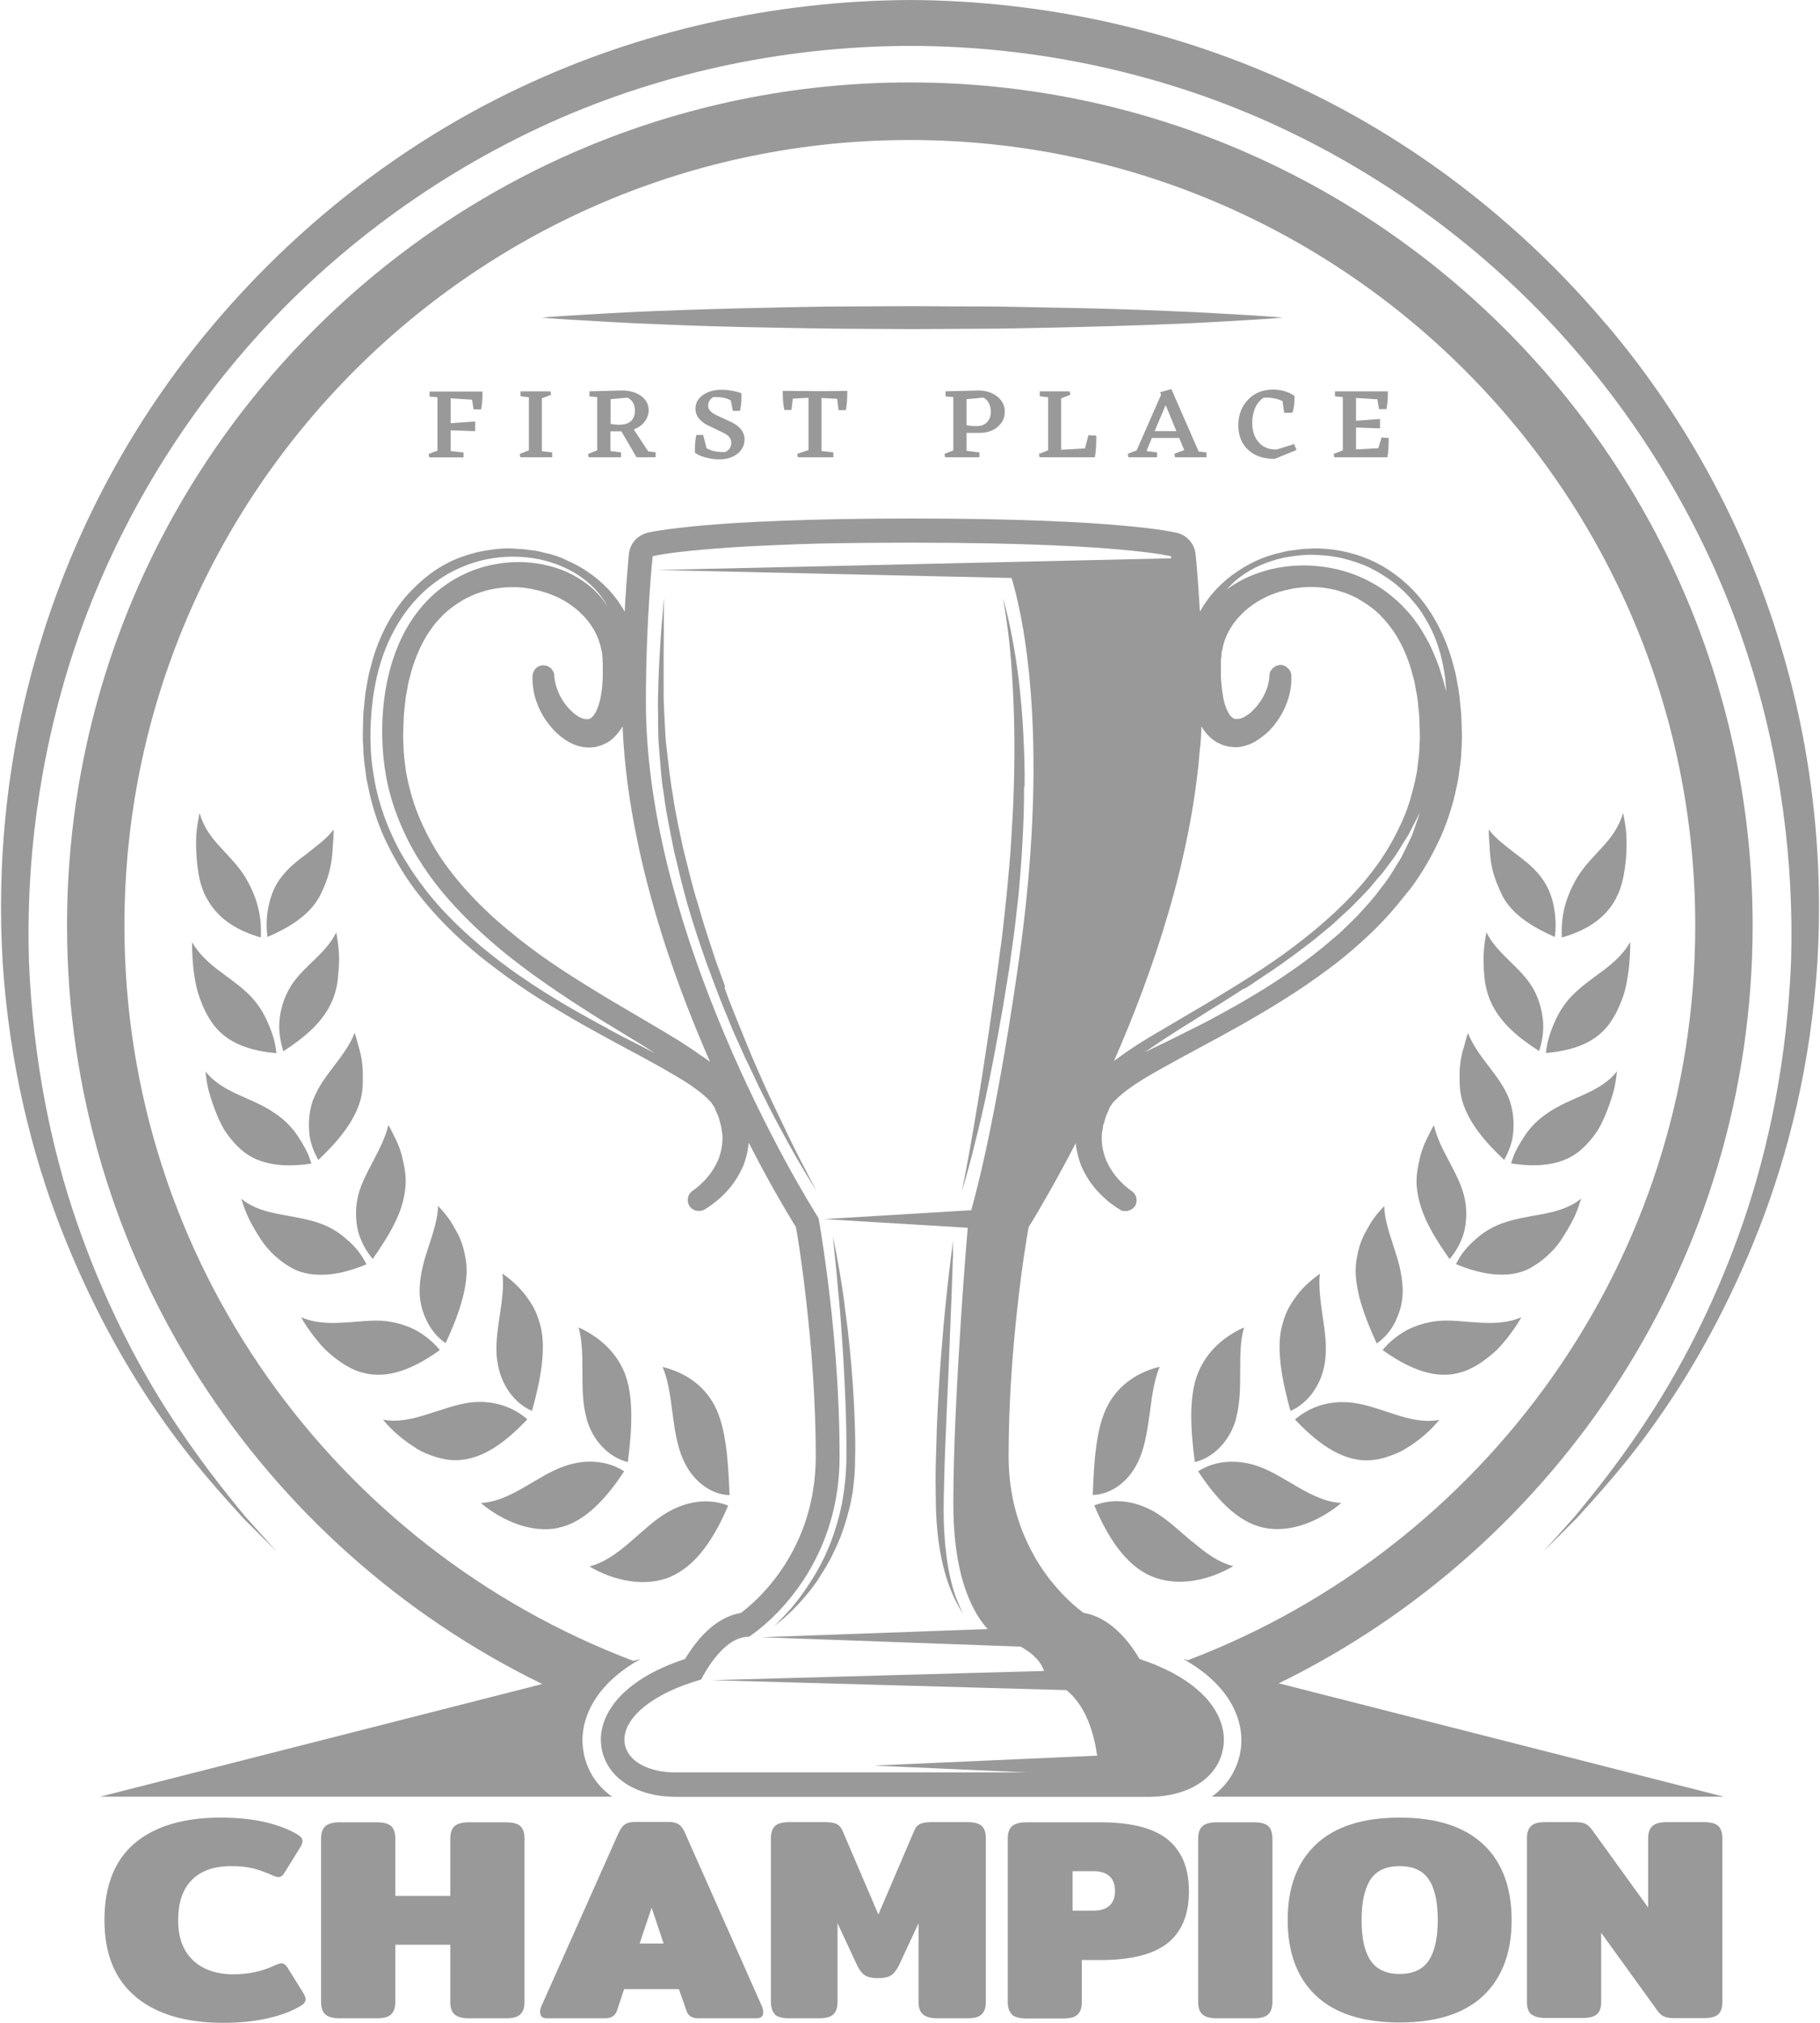 <svg width="72" height="80" viewBox="0 0 72 80" fill="none" xmlns="http://www.w3.org/2000/svg">
<path d="M17.828 15.759V16.736L18.798 16.667V17.052L17.828 17.018V17.836L18.337 17.898V18.091H16.982L16.954 17.96C17.057 17.912 17.174 17.864 17.305 17.823V15.711L16.995 15.683V15.484H19.087V15.594C19.087 15.787 19.073 15.986 19.032 16.192H18.736L18.674 15.807L17.828 15.752V15.759Z" fill="#999999"/>
<path d="M21.845 17.892V18.084H20.586L20.559 17.953L20.923 17.809V15.711L20.593 15.67V15.477H21.776L21.804 15.608C21.735 15.642 21.611 15.69 21.439 15.752V17.843L21.845 17.892Z" fill="#999999"/>
<path d="M25.938 17.892V18.084H25.181L24.582 17.059H24.149V17.837L24.569 17.892V18.084H23.289L23.262 17.954L23.626 17.809V15.704L23.317 15.677V15.477L24.596 15.443C24.913 15.443 25.167 15.518 25.367 15.663C25.566 15.814 25.662 16 25.662 16.227C25.662 16.385 25.607 16.537 25.504 16.674C25.401 16.812 25.257 16.915 25.071 16.984L25.642 17.85L25.924 17.885L25.938 17.892ZM24.156 16.764C24.287 16.784 24.39 16.798 24.479 16.798C24.713 16.798 24.878 16.743 24.974 16.64C25.071 16.537 25.119 16.406 25.119 16.248C25.119 16 25.023 15.828 24.823 15.725L24.156 15.787V16.77V16.764Z" fill="#999999"/>
<path d="M29.453 17.383C29.453 17.61 29.356 17.802 29.171 17.947C28.985 18.091 28.744 18.167 28.455 18.167C28.29 18.167 28.118 18.146 27.932 18.098C27.747 18.05 27.602 17.988 27.492 17.905V17.892V17.754C27.492 17.548 27.513 17.362 27.547 17.204H27.816L27.953 17.727C28.132 17.83 28.345 17.878 28.593 17.878H28.689C28.847 17.802 28.93 17.678 28.93 17.506C28.93 17.355 28.834 17.231 28.641 17.128L27.967 16.805C27.664 16.64 27.513 16.427 27.513 16.165C27.513 15.945 27.609 15.759 27.809 15.622C28.001 15.484 28.256 15.415 28.558 15.415C28.792 15.415 29.047 15.457 29.329 15.546C29.343 15.766 29.329 16.007 29.274 16.248H28.992L28.909 15.835C28.751 15.745 28.565 15.704 28.345 15.704H28.215C28.084 15.787 28.015 15.897 28.015 16.048C28.015 16.186 28.118 16.309 28.325 16.413L28.964 16.709C29.294 16.881 29.459 17.108 29.459 17.396L29.453 17.383Z" fill="#999999"/>
<path d="M33.518 15.463V15.567C33.518 15.773 33.504 15.993 33.463 16.22H33.174L33.119 15.773L32.5 15.739V17.837L32.968 17.892V18.084H31.564L31.537 17.953L31.846 17.843L31.984 17.802V15.732L31.365 15.766L31.31 16.213H31.028C30.986 15.993 30.966 15.787 30.966 15.587V15.457L32.259 15.47C32.713 15.47 33.133 15.47 33.532 15.457L33.518 15.463Z" fill="#999999"/>
<path d="M38.237 17.128V17.83L38.746 17.892V18.084H37.391L37.363 17.954C37.467 17.905 37.583 17.857 37.714 17.816V15.704L37.405 15.677V15.477L38.691 15.443C39 15.443 39.255 15.525 39.454 15.684C39.654 15.842 39.75 16.041 39.75 16.289C39.75 16.537 39.654 16.715 39.468 16.881C39.282 17.039 39.042 17.121 38.753 17.121H38.237V17.128ZM38.237 15.787V16.819C38.368 16.839 38.498 16.853 38.622 16.853C38.815 16.853 38.959 16.798 39.056 16.688C39.152 16.578 39.2 16.447 39.2 16.289C39.2 16.172 39.172 16.055 39.124 15.952C39.069 15.849 39 15.773 38.904 15.725L38.237 15.787Z" fill="#999999"/>
<path d="M43.369 17.231C43.369 17.582 43.355 17.864 43.314 18.084H41.126L41.099 17.953L41.463 17.809V15.711L41.133 15.67V15.477H42.316L42.344 15.608C42.275 15.642 42.151 15.69 41.979 15.752V17.788L42.922 17.733L43.059 17.21L43.369 17.231Z" fill="#999999"/>
<path d="M47.729 17.892V18.084H46.484L46.457 17.953C46.553 17.905 46.684 17.857 46.849 17.802L46.649 17.321H45.569L45.356 17.837L45.776 17.892V18.084H44.641L44.613 17.953C44.717 17.905 44.833 17.857 44.964 17.816L45.934 15.608L45.893 15.511L46.34 15.388L47.42 17.857L47.729 17.892ZM46.539 17.052L46.113 16.02L45.679 17.052H46.539Z" fill="#999999"/>
<path d="M51.293 17.795L50.433 18.146C49.993 18.153 49.642 18.036 49.38 17.795C49.119 17.555 48.988 17.224 48.988 16.819C48.988 16.413 49.119 16.069 49.373 15.807C49.628 15.539 49.958 15.408 50.364 15.408C50.687 15.408 50.969 15.491 51.21 15.656V15.67V15.78C51.21 15.979 51.183 16.158 51.128 16.323H50.804L50.736 15.862C50.543 15.773 50.33 15.725 50.103 15.725H49.999C49.841 15.821 49.724 15.966 49.649 16.145C49.573 16.323 49.539 16.523 49.539 16.722C49.539 17.046 49.628 17.307 49.807 17.506C49.986 17.699 50.22 17.788 50.515 17.775L51.196 17.561L51.293 17.802V17.795Z" fill="#999999"/>
<path d="M54.938 17.334C54.938 17.603 54.925 17.85 54.89 18.084H52.785L52.758 17.953L53.122 17.809V15.704L52.813 15.677V15.477H54.904V15.587C54.904 15.773 54.89 15.972 54.849 16.179H54.553L54.491 15.793L53.645 15.738V16.64L54.594 16.571V16.942L53.645 16.908V17.775L54.526 17.726L54.656 17.3L54.945 17.321L54.938 17.334Z" fill="#999999"/>
<path d="M5.37 78.968C4.545 78.287 4.132 77.276 4.132 75.935C4.132 74.593 4.531 73.575 5.322 72.901C6.12 72.227 7.255 71.883 8.727 71.883C9.394 71.883 9.993 71.945 10.515 72.069C11.038 72.193 11.472 72.365 11.822 72.585C11.919 72.653 11.967 72.729 11.967 72.812C11.967 72.88 11.932 72.977 11.857 73.094L11.245 74.077C11.183 74.187 11.1 74.236 11.011 74.236C10.956 74.236 10.859 74.208 10.729 74.146C10.502 74.043 10.261 73.954 10.013 73.892C9.766 73.83 9.47 73.802 9.14 73.802C8.465 73.802 7.943 73.988 7.585 74.353C7.227 74.717 7.048 75.247 7.048 75.942C7.048 76.636 7.241 77.152 7.633 77.524C8.025 77.895 8.562 78.081 9.236 78.081C9.821 78.081 10.364 77.964 10.852 77.737C10.983 77.675 11.079 77.647 11.134 77.647C11.224 77.647 11.3 77.703 11.368 77.806L11.98 78.789C12.056 78.913 12.091 79.003 12.091 79.071C12.091 79.154 12.042 79.23 11.946 79.298C11.595 79.519 11.155 79.691 10.625 79.814C10.096 79.938 9.497 80 8.83 80C7.344 80 6.195 79.656 5.37 78.975V78.968Z" fill="#999999"/>
<path d="M12.867 79.663C12.757 79.56 12.702 79.395 12.702 79.175V72.716C12.702 72.495 12.757 72.33 12.867 72.227C12.977 72.124 13.17 72.069 13.438 72.069H14.896C15.172 72.069 15.364 72.117 15.474 72.22C15.584 72.323 15.639 72.489 15.639 72.716V74.979H17.813V72.716C17.813 72.495 17.868 72.33 17.978 72.227C18.088 72.124 18.281 72.069 18.549 72.069H20.007C20.282 72.069 20.475 72.117 20.585 72.22C20.695 72.323 20.75 72.489 20.75 72.716V79.175C20.75 79.395 20.695 79.56 20.585 79.663C20.475 79.773 20.282 79.821 20.007 79.821H18.549C18.281 79.821 18.088 79.766 17.978 79.663C17.868 79.56 17.813 79.395 17.813 79.175V76.912H15.639V79.175C15.639 79.395 15.584 79.56 15.474 79.663C15.364 79.773 15.172 79.821 14.896 79.821H13.438C13.17 79.821 12.977 79.766 12.867 79.663Z" fill="#999999"/>
<path d="M21.362 79.581C21.362 79.512 21.383 79.429 21.424 79.326L24.471 72.489C24.547 72.33 24.63 72.213 24.719 72.151C24.815 72.09 24.946 72.055 25.118 72.055H26.453C26.625 72.055 26.755 72.09 26.852 72.151C26.948 72.213 27.03 72.33 27.099 72.489L30.133 79.326C30.174 79.422 30.195 79.512 30.195 79.581C30.195 79.739 30.105 79.821 29.926 79.821H27.629C27.374 79.821 27.216 79.718 27.154 79.512L26.858 78.666H24.692L24.41 79.512C24.341 79.718 24.183 79.821 23.935 79.821H21.637C21.459 79.821 21.369 79.739 21.369 79.581H21.362ZM26.253 76.863L25.779 75.446L25.304 76.863H26.26H26.253Z" fill="#999999"/>
<path d="M30.663 79.663C30.553 79.56 30.498 79.395 30.498 79.175V72.702C30.498 72.482 30.553 72.317 30.663 72.213C30.773 72.11 30.966 72.062 31.241 72.062H32.644C32.823 72.062 32.968 72.083 33.071 72.124C33.174 72.165 33.256 72.248 33.318 72.372L34.749 75.715L36.18 72.372C36.235 72.248 36.318 72.165 36.428 72.124C36.531 72.083 36.675 72.062 36.854 72.062H38.257C38.532 72.062 38.725 72.11 38.835 72.213C38.945 72.317 39 72.475 39 72.702V79.175C39 79.395 38.945 79.56 38.835 79.663C38.725 79.773 38.532 79.821 38.264 79.821H37.088C36.82 79.821 36.627 79.766 36.51 79.663C36.393 79.56 36.338 79.395 36.338 79.175V76.059L35.616 77.613C35.52 77.833 35.41 77.992 35.299 78.088C35.182 78.184 34.997 78.232 34.735 78.232C34.474 78.232 34.288 78.184 34.171 78.088C34.054 77.992 33.951 77.833 33.855 77.613L33.133 76.059V79.175C33.133 79.395 33.078 79.56 32.968 79.663C32.858 79.773 32.665 79.821 32.39 79.821H31.213C30.945 79.821 30.753 79.766 30.642 79.663H30.663Z" fill="#999999"/>
<path d="M40.032 79.663C39.922 79.56 39.867 79.395 39.867 79.175V72.716C39.867 72.495 39.922 72.33 40.032 72.227C40.142 72.124 40.335 72.069 40.603 72.069H43.527C44.751 72.069 45.639 72.296 46.196 72.75C46.753 73.204 47.035 73.885 47.035 74.8C47.035 75.715 46.753 76.396 46.196 76.843C45.639 77.29 44.751 77.517 43.534 77.517H42.797V79.181C42.797 79.402 42.742 79.567 42.633 79.67C42.522 79.78 42.33 79.828 42.055 79.828H40.596C40.328 79.828 40.136 79.773 40.025 79.67L40.032 79.663ZM43.265 75.563C43.527 75.563 43.733 75.501 43.884 75.371C44.036 75.24 44.111 75.047 44.111 74.786C44.111 74.525 44.036 74.325 43.884 74.194C43.733 74.064 43.527 74.002 43.265 74.002H42.433V75.563H43.265Z" fill="#999999"/>
<path d="M47.565 79.663C47.454 79.56 47.399 79.395 47.399 79.175V72.716C47.399 72.495 47.454 72.33 47.565 72.227C47.675 72.124 47.867 72.069 48.135 72.069H49.594C49.869 72.069 50.062 72.117 50.172 72.22C50.282 72.323 50.337 72.489 50.337 72.716V79.175C50.337 79.395 50.282 79.56 50.172 79.663C50.062 79.773 49.869 79.821 49.594 79.821H48.135C47.867 79.821 47.675 79.766 47.565 79.663Z" fill="#999999"/>
<path d="M52.069 78.934C51.32 78.232 50.941 77.228 50.941 75.935C50.941 74.641 51.313 73.644 52.069 72.936C52.819 72.234 53.92 71.883 55.371 71.883C56.823 71.883 57.923 72.234 58.673 72.936C59.423 73.637 59.801 74.641 59.801 75.935C59.801 77.228 59.423 78.225 58.673 78.934C57.923 79.635 56.823 79.986 55.371 79.986C53.92 79.986 52.819 79.635 52.069 78.934ZM56.52 77.537C56.754 77.187 56.878 76.65 56.878 75.935C56.878 75.219 56.761 74.676 56.52 74.325C56.286 73.974 55.901 73.802 55.371 73.802C54.842 73.802 54.456 73.974 54.223 74.325C53.989 74.676 53.865 75.212 53.865 75.935C53.865 76.657 53.982 77.187 54.223 77.537C54.456 77.888 54.842 78.067 55.371 78.067C55.901 78.067 56.286 77.888 56.52 77.537Z" fill="#999999"/>
<path d="M60.571 79.663C60.461 79.56 60.406 79.395 60.406 79.175V72.702C60.406 72.482 60.461 72.317 60.571 72.213C60.681 72.11 60.874 72.062 61.149 72.062H62.312C62.484 72.062 62.614 72.083 62.711 72.124C62.807 72.165 62.896 72.248 62.986 72.372L65.201 75.439V72.709C65.201 72.489 65.256 72.323 65.366 72.22C65.476 72.117 65.668 72.062 65.937 72.062H67.395C67.67 72.062 67.863 72.11 67.973 72.213C68.083 72.317 68.138 72.482 68.138 72.709V79.181C68.138 79.402 68.083 79.567 67.973 79.663C67.863 79.766 67.67 79.814 67.395 79.814H66.233C66.061 79.814 65.93 79.794 65.834 79.752C65.737 79.711 65.648 79.629 65.558 79.505L63.343 76.437V79.175C63.343 79.395 63.288 79.56 63.178 79.656C63.068 79.759 62.876 79.808 62.601 79.808H61.142C60.874 79.808 60.681 79.752 60.571 79.649V79.663Z" fill="#999999"/>
<path d="M69.335 36.602C69.335 18.215 54.381 3.26 35.994 3.26C17.607 3.26 2.652 18.215 2.652 36.602C2.652 49.775 10.336 61.187 21.452 66.6L3.952 71.058H24.217C23.584 70.611 23.179 69.964 23.069 69.187C22.91 68.072 23.474 66.648 25.345 65.61L25.056 65.685C13.307 61.248 4.922 49.892 4.922 36.609C4.922 19.474 18.859 5.537 35.994 5.537C53.129 5.537 67.065 19.474 67.065 36.609C67.065 49.871 58.714 61.207 46.993 65.658L46.807 65.61C48.678 66.648 49.242 68.065 49.084 69.187C48.974 69.964 48.561 70.611 47.935 71.058H68.2L50.59 66.573C61.679 61.152 69.335 49.754 69.335 36.602Z" fill="#999999"/>
<path d="M36.077 71.064H45.411C46.03 71.064 46.574 70.954 47.035 70.755C47.791 70.418 48.293 69.833 48.397 69.077C48.438 68.794 48.417 68.499 48.321 68.189C48.252 67.955 48.135 67.721 47.977 67.488C47.819 67.254 47.605 67.02 47.344 66.8C46.821 66.353 46.078 65.94 45.081 65.61C44.723 64.997 43.967 63.966 42.866 63.787C42.577 63.574 41.979 63.078 41.387 62.273C41.222 62.047 41.05 61.785 40.899 61.51C40.74 61.228 40.596 60.925 40.458 60.588C40.128 59.756 39.901 58.758 39.901 57.589C39.901 55.477 40.059 53.434 40.238 51.804C40.348 50.786 40.465 49.933 40.562 49.328C40.617 48.963 40.665 48.695 40.692 48.53C40.761 48.42 40.857 48.268 40.974 48.069C41.036 47.972 41.098 47.856 41.167 47.739C41.415 47.312 41.738 46.748 42.096 46.081C42.247 45.806 42.398 45.517 42.556 45.207C42.591 45.544 42.673 45.847 42.777 46.115C43.01 46.652 43.313 47.016 43.575 47.271C43.664 47.353 43.746 47.429 43.815 47.491C43.891 47.553 43.96 47.608 44.022 47.649C44.084 47.691 44.139 47.732 44.18 47.759C44.228 47.787 44.262 47.814 44.29 47.828C44.31 47.842 44.317 47.849 44.317 47.849C44.359 47.876 44.407 47.89 44.455 47.897C44.469 47.897 44.483 47.897 44.489 47.897C44.503 47.897 44.517 47.897 44.531 47.897C44.565 47.897 44.593 47.897 44.627 47.883C44.627 47.883 44.627 47.883 44.634 47.883C44.682 47.869 44.723 47.849 44.764 47.828C44.771 47.828 44.785 47.814 44.792 47.807C44.833 47.78 44.868 47.745 44.895 47.704C44.93 47.656 44.95 47.601 44.957 47.546C44.978 47.436 44.957 47.319 44.888 47.223C44.854 47.175 44.813 47.133 44.764 47.099H44.758C44.758 47.099 44.751 47.085 44.73 47.078C44.716 47.071 44.696 47.051 44.668 47.03C44.641 47.01 44.599 46.975 44.558 46.941C44.517 46.906 44.462 46.858 44.407 46.803C44.297 46.7 44.166 46.562 44.042 46.383C43.918 46.205 43.795 45.998 43.705 45.744C43.691 45.696 43.678 45.641 43.664 45.593C43.623 45.448 43.595 45.29 43.588 45.125C43.588 45.049 43.588 44.973 43.588 44.891C43.588 44.808 43.609 44.733 43.623 44.65L43.636 44.54V44.526L43.678 44.402C43.705 44.32 43.726 44.23 43.753 44.141C43.795 44.052 43.829 43.969 43.87 43.88L43.898 43.811V43.79H43.905L44.001 43.646C44.001 43.646 44.035 43.591 44.049 43.577L44.09 43.543C44.09 43.543 44.139 43.494 44.166 43.467C44.228 43.405 44.304 43.336 44.386 43.267C44.469 43.199 44.558 43.13 44.654 43.061C44.751 42.992 44.847 42.923 44.95 42.855C45.157 42.717 45.377 42.586 45.604 42.456C45.721 42.387 45.838 42.325 45.955 42.256C46.429 41.988 46.938 41.713 47.468 41.431C47.729 41.286 48.004 41.142 48.28 40.991C48.555 40.839 48.83 40.688 49.112 40.53C50.233 39.89 51.416 39.181 52.565 38.315C52.854 38.102 53.143 37.874 53.425 37.634C53.707 37.393 53.982 37.145 54.257 36.884C54.752 36.409 55.213 35.886 55.647 35.329C55.688 35.274 55.736 35.219 55.784 35.164C56.259 34.538 56.651 33.843 56.988 33.114C57.071 32.929 57.146 32.743 57.215 32.557C57.284 32.371 57.346 32.179 57.408 31.979C57.525 31.594 57.614 31.195 57.69 30.796C57.717 30.597 57.745 30.397 57.772 30.198C57.8 29.998 57.813 29.799 57.82 29.593L57.834 29.29V29.214V29.139V29.104V29.042V28.973L57.813 28.416C57.813 28.32 57.807 28.21 57.793 28.1C57.786 28.003 57.772 27.914 57.765 27.818C57.758 27.728 57.745 27.632 57.738 27.543C57.724 27.433 57.71 27.323 57.69 27.212C57.669 27.116 57.655 27.013 57.635 26.917C57.614 26.82 57.6 26.717 57.58 26.621L57.421 26.036C57.359 25.843 57.298 25.651 57.222 25.458C56.995 24.887 56.706 24.337 56.328 23.842C55.956 23.346 55.495 22.913 54.98 22.569C54.807 22.452 54.629 22.349 54.45 22.26C53.714 21.888 52.916 21.709 52.139 21.689C52.09 21.689 52.042 21.689 51.994 21.689C51.912 21.689 51.829 21.696 51.746 21.703C51.671 21.703 51.588 21.703 51.513 21.716C51.403 21.723 51.292 21.744 51.182 21.758C51.114 21.764 51.038 21.778 50.969 21.785C50.845 21.806 50.728 21.84 50.611 21.868C50.556 21.881 50.495 21.895 50.44 21.909C50.267 21.957 50.096 22.012 49.924 22.081C49.58 22.218 49.256 22.39 48.954 22.597C48.651 22.796 48.376 23.03 48.128 23.291C47.867 23.567 47.647 23.869 47.468 24.193C47.461 24.021 47.447 23.863 47.44 23.704C47.372 22.624 47.303 21.957 47.296 21.909C47.255 21.51 46.966 21.18 46.581 21.077C46.491 21.056 44.304 20.506 36.09 20.506C31.984 20.506 29.384 20.643 27.795 20.781C27.595 20.801 27.416 20.815 27.244 20.836C27.162 20.843 27.079 20.856 27.004 20.863C26.852 20.877 26.715 20.898 26.591 20.912C26.529 20.918 26.467 20.925 26.412 20.932C26.075 20.98 25.862 21.015 25.731 21.042C25.648 21.056 25.6 21.07 25.593 21.077C25.497 21.104 25.408 21.139 25.325 21.194C25.078 21.345 24.912 21.606 24.878 21.909C24.878 21.93 24.864 22.067 24.844 22.301C24.837 22.377 24.83 22.466 24.823 22.562C24.809 22.755 24.789 22.982 24.768 23.243C24.768 23.264 24.768 23.278 24.768 23.298C24.747 23.567 24.727 23.863 24.713 24.193C24.534 23.869 24.314 23.567 24.053 23.291C23.805 23.03 23.53 22.803 23.227 22.597C22.973 22.425 22.698 22.28 22.415 22.157C22.36 22.136 22.312 22.102 22.257 22.081C22.092 22.012 21.92 21.957 21.748 21.909C21.693 21.895 21.631 21.881 21.569 21.868C21.452 21.84 21.335 21.806 21.212 21.785C21.143 21.771 21.067 21.764 20.998 21.758C20.888 21.744 20.778 21.723 20.668 21.716C20.593 21.716 20.51 21.709 20.434 21.703C20.352 21.703 20.269 21.689 20.187 21.689C20.139 21.689 20.09 21.689 20.042 21.689C19.863 21.689 19.685 21.709 19.506 21.73C19.293 21.758 19.086 21.792 18.873 21.84C18.481 21.936 18.102 22.067 17.731 22.253C17.27 22.487 16.851 22.796 16.472 23.161C16.252 23.374 16.039 23.594 15.853 23.842C15.351 24.502 14.993 25.259 14.759 26.029L14.601 26.614C14.56 26.813 14.525 27.006 14.491 27.206C14.45 27.398 14.436 27.611 14.415 27.811C14.395 28.01 14.367 28.23 14.367 28.409L14.354 28.966V29.035V29.097V29.118V29.139V29.29L14.374 29.593C14.374 29.998 14.45 30.397 14.498 30.796C14.539 30.996 14.581 31.195 14.622 31.388C14.759 31.979 14.945 32.557 15.193 33.108C15.53 33.837 15.929 34.531 16.396 35.157C16.864 35.783 17.38 36.354 17.924 36.877C18.192 37.139 18.474 37.386 18.756 37.627C19.038 37.868 19.327 38.088 19.616 38.308C19.905 38.528 20.194 38.734 20.483 38.934C21.06 39.333 21.645 39.697 22.216 40.034C22.505 40.206 22.787 40.371 23.069 40.53C23.351 40.688 23.626 40.839 23.901 40.991C24.176 41.142 24.445 41.286 24.713 41.431C25.243 41.713 25.752 41.988 26.226 42.256C26.46 42.394 26.694 42.525 26.907 42.655C27.127 42.786 27.334 42.923 27.52 43.061C27.609 43.13 27.705 43.199 27.788 43.267C27.87 43.336 27.946 43.405 28.008 43.467C28.029 43.494 28.056 43.515 28.077 43.543L28.118 43.577C28.118 43.577 28.152 43.625 28.166 43.646L28.262 43.79L28.269 43.811L28.297 43.88C28.338 43.969 28.372 44.059 28.414 44.141C28.448 44.23 28.462 44.313 28.489 44.402L28.503 44.458L28.524 44.526L28.544 44.65C28.551 44.733 28.572 44.815 28.579 44.891C28.586 45.042 28.579 45.187 28.558 45.324C28.538 45.475 28.503 45.613 28.462 45.744C28.276 46.246 27.98 46.59 27.76 46.796C27.705 46.851 27.657 46.892 27.609 46.934C27.568 46.968 27.526 47.003 27.499 47.023C27.471 47.044 27.451 47.058 27.437 47.071C27.416 47.085 27.409 47.092 27.409 47.092H27.402C27.21 47.223 27.148 47.477 27.265 47.677C27.293 47.725 27.327 47.759 27.368 47.794C27.375 47.8 27.389 47.807 27.396 47.814C27.437 47.842 27.478 47.862 27.52 47.876C27.52 47.876 27.52 47.876 27.526 47.876C27.561 47.883 27.602 47.89 27.643 47.89C27.657 47.89 27.664 47.89 27.678 47.89C27.691 47.89 27.698 47.89 27.712 47.89C27.76 47.883 27.815 47.869 27.857 47.842C27.857 47.842 27.87 47.842 27.891 47.821C27.918 47.807 27.953 47.78 28.001 47.752C28.09 47.697 28.214 47.608 28.366 47.484C28.627 47.264 28.991 46.92 29.28 46.363C29.322 46.28 29.363 46.198 29.404 46.108C29.501 45.861 29.576 45.579 29.611 45.269C29.611 45.242 29.617 45.221 29.624 45.2C30.388 46.693 31.035 47.794 31.365 48.33C31.413 48.406 31.454 48.475 31.488 48.53C31.516 48.695 31.564 48.963 31.619 49.328C31.654 49.568 31.695 49.85 31.736 50.167C31.777 50.483 31.826 50.834 31.867 51.212C31.977 52.162 32.094 53.29 32.169 54.514C32.231 55.491 32.273 56.53 32.273 57.582C32.273 58.518 32.128 59.336 31.901 60.059C31.275 62.033 30.03 63.216 29.452 63.677C29.397 63.718 29.356 63.752 29.315 63.787C28.627 63.904 28.077 64.344 27.671 64.812C27.43 65.094 27.237 65.383 27.1 65.61C26.433 65.83 25.882 66.084 25.435 66.366C24.651 66.855 24.183 67.412 23.949 67.955C23.784 68.347 23.736 68.726 23.791 69.077C23.812 69.228 23.846 69.372 23.901 69.51C24.211 70.329 25.043 70.886 26.185 71.03C26.378 71.051 26.57 71.064 26.777 71.064H36.111H36.077ZM27.774 41.775C27.478 41.562 27.169 41.355 26.845 41.149C26.116 40.702 25.346 40.261 24.548 39.787C24.28 39.629 24.011 39.47 23.743 39.305C22.938 38.817 22.106 38.294 21.294 37.709C21.026 37.517 20.758 37.31 20.496 37.104C20.235 36.898 19.974 36.678 19.719 36.458C19.464 36.237 19.217 36.004 18.976 35.763C18.494 35.281 18.041 34.765 17.642 34.215C17.236 33.665 16.912 33.066 16.637 32.447C16.362 31.828 16.183 31.175 16.059 30.507C16.018 30.17 15.963 29.84 15.963 29.496L15.949 29.242V29.118V29.09V29.015L15.97 28.457C15.97 28.265 15.998 28.113 16.011 27.948C16.032 27.783 16.039 27.625 16.073 27.46L16.163 26.965L16.19 26.862L16.293 26.483C16.431 26.015 16.623 25.575 16.857 25.176C16.94 25.046 17.023 24.915 17.112 24.798C17.201 24.674 17.298 24.564 17.401 24.454C17.642 24.193 17.91 23.979 18.206 23.8C18.281 23.752 18.357 23.704 18.439 23.663C18.577 23.594 18.715 23.532 18.852 23.477C18.9 23.457 18.948 23.45 18.997 23.429C19.093 23.395 19.189 23.367 19.286 23.34C19.341 23.326 19.402 23.312 19.458 23.305C19.547 23.285 19.636 23.271 19.733 23.257C19.795 23.25 19.857 23.243 19.918 23.236C20.008 23.23 20.097 23.223 20.187 23.223C20.256 23.223 20.331 23.223 20.4 23.223C20.455 23.223 20.503 23.223 20.558 23.23C20.641 23.23 20.723 23.243 20.799 23.257C20.847 23.257 20.902 23.271 20.95 23.278C21.04 23.291 21.122 23.312 21.205 23.333C21.246 23.34 21.287 23.346 21.329 23.36C21.452 23.395 21.576 23.429 21.693 23.47C21.817 23.518 21.941 23.567 22.065 23.622C22.897 24.021 23.502 24.695 23.722 25.431C23.75 25.506 23.764 25.589 23.784 25.672C23.784 25.699 23.798 25.727 23.805 25.754C23.832 25.857 23.826 25.967 23.839 26.077V26.16L23.846 26.242V26.442C23.846 26.545 23.846 26.628 23.846 26.71C23.846 26.738 23.846 26.765 23.846 26.8C23.826 27.254 23.764 27.694 23.64 28.003C23.585 28.148 23.516 28.265 23.454 28.327C23.454 28.327 23.447 28.34 23.44 28.347C23.406 28.382 23.378 28.402 23.351 28.416C23.323 28.43 23.296 28.437 23.262 28.444C23.234 28.444 23.2 28.444 23.165 28.437C23.151 28.437 23.138 28.437 23.124 28.437C23.076 28.423 23.028 28.409 22.98 28.389C22.869 28.34 22.766 28.265 22.67 28.182C22.381 27.928 22.202 27.632 22.092 27.384C22.058 27.302 22.03 27.226 22.01 27.164C22.01 27.144 22.003 27.137 21.996 27.116C21.968 27.006 21.948 26.917 21.941 26.855C21.934 26.786 21.927 26.752 21.927 26.752V26.724V26.697C21.927 26.642 21.906 26.593 21.879 26.545C21.872 26.531 21.858 26.518 21.851 26.504C21.831 26.476 21.81 26.442 21.79 26.421C21.776 26.408 21.755 26.401 21.734 26.387C21.707 26.373 21.686 26.353 21.659 26.339C21.638 26.332 21.617 26.332 21.59 26.325C21.562 26.325 21.528 26.311 21.5 26.311C21.439 26.311 21.384 26.325 21.329 26.346C21.225 26.387 21.143 26.476 21.102 26.58C21.081 26.635 21.067 26.69 21.067 26.752C21.067 26.752 21.067 26.807 21.067 26.917C21.067 26.965 21.067 27.034 21.081 27.102C21.088 27.185 21.102 27.281 21.122 27.391C21.143 27.494 21.17 27.605 21.212 27.721C21.239 27.797 21.274 27.88 21.308 27.969C21.356 28.079 21.411 28.189 21.48 28.306C21.604 28.512 21.762 28.726 21.968 28.939C22.113 29.077 22.278 29.214 22.491 29.338C22.704 29.455 22.966 29.558 23.289 29.565C23.303 29.565 23.317 29.565 23.33 29.565C23.372 29.565 23.406 29.558 23.447 29.551C23.482 29.551 23.516 29.551 23.55 29.544C23.599 29.537 23.647 29.517 23.695 29.503C23.729 29.496 23.757 29.489 23.791 29.476C23.846 29.455 23.894 29.427 23.942 29.407C23.97 29.393 23.997 29.386 24.018 29.372C24.094 29.331 24.156 29.283 24.218 29.228C24.335 29.132 24.424 29.021 24.507 28.912C24.548 28.85 24.596 28.794 24.63 28.733C24.692 30.212 24.892 31.697 25.195 33.156C25.311 33.74 25.449 34.318 25.593 34.889C25.814 35.749 26.061 36.588 26.329 37.414C26.866 39.051 27.478 40.599 28.09 41.995C27.994 41.919 27.891 41.85 27.795 41.782L27.774 41.775ZM47.482 29.558C47.502 29.283 47.523 29.001 47.53 28.726C47.633 28.905 47.764 29.077 47.943 29.221C48.004 29.276 48.073 29.317 48.142 29.359C48.163 29.372 48.19 29.379 48.218 29.393C48.266 29.421 48.321 29.441 48.369 29.462C48.403 29.476 48.431 29.482 48.465 29.489C48.513 29.503 48.562 29.517 48.61 29.531C48.644 29.531 48.678 29.531 48.713 29.537C48.754 29.537 48.795 29.551 48.83 29.551C48.844 29.551 48.857 29.551 48.871 29.551C48.954 29.551 49.029 29.544 49.098 29.531C49.243 29.503 49.38 29.462 49.497 29.407C49.559 29.379 49.614 29.352 49.662 29.324C49.703 29.297 49.738 29.269 49.779 29.248C49.931 29.145 50.068 29.035 50.185 28.925C50.254 28.856 50.316 28.781 50.378 28.712C50.495 28.567 50.591 28.43 50.673 28.292C50.742 28.175 50.797 28.065 50.845 27.955C50.935 27.742 50.997 27.543 51.031 27.378C51.072 27.171 51.086 27.013 51.086 26.903C51.086 26.848 51.086 26.807 51.086 26.779C51.086 26.752 51.086 26.738 51.086 26.738C51.086 26.683 51.079 26.628 51.059 26.58C51.031 26.511 50.983 26.449 50.921 26.401C50.859 26.346 50.783 26.311 50.701 26.297C50.687 26.297 50.666 26.297 50.653 26.297C50.625 26.297 50.605 26.304 50.584 26.311C50.563 26.311 50.536 26.311 50.515 26.325C50.481 26.339 50.453 26.353 50.426 26.373C50.405 26.387 50.391 26.394 50.371 26.408C50.343 26.428 50.323 26.463 50.302 26.49C50.288 26.504 50.274 26.518 50.267 26.531C50.24 26.58 50.226 26.635 50.219 26.69V26.738C50.219 26.738 50.219 26.745 50.212 26.765C50.212 26.786 50.212 26.807 50.206 26.848C50.206 26.862 50.206 26.889 50.199 26.91C50.185 26.979 50.171 27.054 50.144 27.157C50.102 27.288 50.034 27.46 49.924 27.639C49.869 27.728 49.807 27.818 49.731 27.914C49.655 28.003 49.573 28.093 49.477 28.182C49.456 28.203 49.428 28.217 49.401 28.237C49.325 28.292 49.249 28.347 49.167 28.382C49.119 28.402 49.071 28.423 49.023 28.43C49.009 28.43 48.995 28.43 48.981 28.43C48.947 28.43 48.912 28.437 48.885 28.437C48.85 28.437 48.823 28.423 48.795 28.409C48.768 28.396 48.74 28.375 48.706 28.34C48.637 28.279 48.569 28.155 48.507 27.997C48.445 27.845 48.397 27.653 48.369 27.446C48.335 27.24 48.314 27.02 48.3 26.793C48.3 26.738 48.3 26.683 48.3 26.621C48.3 26.566 48.3 26.504 48.3 26.435V26.236V26.153V26.07C48.314 26.015 48.321 25.96 48.321 25.905C48.321 25.85 48.328 25.795 48.342 25.747C48.355 25.692 48.369 25.644 48.376 25.589C48.39 25.534 48.397 25.479 48.417 25.431C48.665 24.585 49.421 23.828 50.44 23.463C50.556 23.422 50.68 23.381 50.804 23.353C50.845 23.34 50.887 23.333 50.928 23.326C51.01 23.305 51.1 23.285 51.182 23.271C51.231 23.264 51.286 23.257 51.334 23.25C51.416 23.243 51.492 23.23 51.575 23.223C51.63 23.223 51.678 23.223 51.733 23.216C51.801 23.216 51.877 23.216 51.946 23.216C52.035 23.216 52.125 23.223 52.214 23.23C52.276 23.23 52.338 23.243 52.4 23.25C52.489 23.264 52.579 23.278 52.668 23.298C52.723 23.312 52.785 23.319 52.84 23.333C52.937 23.36 53.033 23.388 53.129 23.422C53.177 23.436 53.225 23.45 53.274 23.47C53.418 23.525 53.556 23.587 53.686 23.656C53.734 23.684 53.783 23.718 53.831 23.745C54.03 23.863 54.223 23.993 54.402 24.145C54.512 24.241 54.622 24.344 54.718 24.454C54.821 24.564 54.918 24.681 55.007 24.798C55.096 24.922 55.186 25.046 55.261 25.176C55.502 25.575 55.688 26.015 55.826 26.483L55.956 26.958L56.046 27.453C56.08 27.618 56.094 27.783 56.108 27.942C56.114 28.024 56.128 28.107 56.135 28.182C56.142 28.265 56.149 28.347 56.149 28.444L56.169 29.001V29.07V29.077V29.104V29.228L56.156 29.482C56.156 29.826 56.094 30.157 56.059 30.494C55.963 30.989 55.846 31.484 55.674 31.966C55.619 32.124 55.557 32.282 55.489 32.433C55.213 33.053 54.883 33.651 54.484 34.201C53.686 35.309 52.682 36.258 51.63 37.09C51.368 37.297 51.1 37.503 50.832 37.696C50.295 38.088 49.745 38.445 49.201 38.789C48.926 38.961 48.658 39.126 48.39 39.291C48.121 39.457 47.853 39.615 47.585 39.773C46.89 40.186 46.216 40.578 45.569 40.963C45.48 41.018 45.384 41.073 45.294 41.128C45.081 41.259 44.868 41.396 44.668 41.534C44.462 41.672 44.262 41.816 44.07 41.961C45.604 38.459 47.138 33.988 47.475 29.531L47.482 29.558ZM24.706 68.698C24.713 68.602 24.741 68.506 24.775 68.402C24.809 68.299 24.864 68.203 24.926 68.1C24.961 68.052 24.995 67.997 25.036 67.948C25.153 67.797 25.305 67.639 25.49 67.494C25.738 67.295 26.047 67.102 26.419 66.917C26.605 66.827 26.811 66.738 27.031 66.655C27.251 66.573 27.485 66.497 27.74 66.421C27.74 66.421 28.194 65.472 28.875 64.991C29.102 64.832 29.356 64.729 29.631 64.729C29.631 64.729 33.215 62.494 33.215 57.589C33.215 54.831 32.954 52.196 32.72 50.421C32.541 49.039 32.383 48.179 32.383 48.179C32.383 48.179 32.218 47.917 31.936 47.443C31.826 47.25 31.695 47.023 31.544 46.769C31.399 46.514 31.234 46.218 31.062 45.902C30.374 44.629 29.494 42.889 28.648 40.874C28.544 40.619 28.434 40.365 28.331 40.103C26.859 36.458 25.552 32.014 25.552 27.77C25.552 24.482 25.82 21.998 25.82 21.998C25.82 21.998 26.336 21.861 27.877 21.73C28.166 21.703 28.489 21.682 28.854 21.654C29.342 21.62 29.893 21.593 30.526 21.565C30.842 21.551 31.179 21.537 31.537 21.524C32.073 21.503 32.651 21.489 33.284 21.482C34.123 21.469 35.052 21.462 36.077 21.462C38.381 21.462 40.197 21.503 41.621 21.565C42.254 21.593 42.811 21.62 43.292 21.654C43.657 21.682 43.98 21.703 44.269 21.73C45.81 21.868 46.326 21.998 46.326 21.998C46.326 21.998 46.326 22.026 46.333 22.081L26.013 22.542L40.018 22.858C40.376 24.027 41.463 28.451 40.493 36.554C40.431 37.097 40.355 37.648 40.273 38.225C40.011 40.048 39.757 41.582 39.523 42.855C39.014 45.661 38.601 47.223 38.422 47.862L32.596 48.213L38.285 48.557C38.23 49.19 38.113 50.635 38.003 52.375C37.858 54.611 37.714 57.341 37.714 59.46C37.714 61.579 38.113 62.851 38.532 63.642C38.642 63.856 38.759 64.034 38.869 64.179C38.938 64.275 39.007 64.358 39.076 64.427L30.12 64.75L40.376 65.121C40.472 65.176 40.569 65.231 40.665 65.3C40.947 65.5 41.194 65.761 41.304 66.084L28.166 66.449L42.185 66.841C42.247 66.889 42.302 66.944 42.364 66.999C42.79 67.419 43.224 68.155 43.403 69.434L34.577 69.826L40.61 70.095H26.742C26.66 70.095 26.577 70.095 26.494 70.088C26.336 70.081 26.185 70.06 26.047 70.033C25.979 70.019 25.91 70.005 25.848 69.984C25.071 69.771 24.651 69.276 24.706 68.698ZM49.243 39.099C49.428 38.982 49.607 38.865 49.786 38.741C49.972 38.617 50.151 38.494 50.343 38.37C50.529 38.246 50.715 38.108 50.9 37.978C51.086 37.847 51.272 37.709 51.451 37.572C51.63 37.434 51.815 37.297 51.994 37.159C52.166 37.015 52.345 36.87 52.517 36.726C52.696 36.588 52.854 36.43 53.012 36.285C53.17 36.134 53.342 35.997 53.487 35.845C53.783 35.536 54.085 35.254 54.326 34.951C54.45 34.8 54.574 34.655 54.697 34.518C54.807 34.373 54.911 34.229 55.014 34.091C55.124 33.954 55.213 33.823 55.296 33.692C55.379 33.562 55.454 33.438 55.53 33.314C55.605 33.197 55.674 33.087 55.736 32.984C55.791 32.874 55.839 32.777 55.888 32.688C56.073 32.33 56.176 32.124 56.176 32.124C56.176 32.124 56.135 32.248 56.059 32.468C56.032 32.543 56.004 32.626 55.97 32.722C55.936 32.819 55.901 32.922 55.86 33.039C55.805 33.149 55.75 33.266 55.688 33.396C55.626 33.527 55.557 33.658 55.489 33.802C55.427 33.947 55.323 34.084 55.234 34.236C55.145 34.387 55.048 34.538 54.945 34.703C54.835 34.862 54.718 35.013 54.594 35.171C54.36 35.501 54.072 35.811 53.776 36.134C53.631 36.299 53.466 36.444 53.301 36.609C53.136 36.767 52.978 36.932 52.799 37.07C52.627 37.221 52.448 37.365 52.269 37.517C52.09 37.661 51.905 37.806 51.719 37.943C51.533 38.088 51.347 38.218 51.155 38.349C50.962 38.48 50.777 38.617 50.584 38.741C50.199 38.989 49.82 39.23 49.442 39.45C49.071 39.677 48.699 39.876 48.355 40.069C48.183 40.165 48.011 40.255 47.846 40.344C47.681 40.433 47.523 40.516 47.365 40.592C46.594 40.984 45.975 41.286 45.624 41.451C45.411 41.555 45.294 41.61 45.294 41.61C45.294 41.61 45.487 41.479 45.817 41.252C45.982 41.142 46.188 41.004 46.429 40.853C46.663 40.702 46.931 40.53 47.227 40.351C47.372 40.261 47.523 40.165 47.681 40.062C48.156 39.766 48.678 39.443 49.215 39.092L49.243 39.099ZM48.623 23.209C48.685 23.147 48.775 23.051 48.899 22.948C49.023 22.844 49.181 22.721 49.38 22.604C49.573 22.48 49.813 22.37 50.075 22.267C50.343 22.17 50.639 22.074 50.962 22.026C51.286 21.971 51.63 21.93 51.987 21.943C52.345 21.957 52.716 21.985 53.088 22.074C53.452 22.163 53.824 22.28 54.175 22.445C54.519 22.617 54.849 22.817 55.151 23.051C55.447 23.285 55.715 23.546 55.943 23.828C56.004 23.897 56.053 23.966 56.108 24.034C56.163 24.103 56.211 24.179 56.259 24.248C56.3 24.323 56.348 24.392 56.39 24.468C56.431 24.537 56.472 24.612 56.514 24.681C56.672 24.97 56.789 25.252 56.878 25.52C56.899 25.589 56.919 25.651 56.94 25.72C56.961 25.782 56.981 25.843 56.995 25.905C57.023 26.029 57.05 26.146 57.078 26.256C57.098 26.366 57.119 26.476 57.133 26.573C57.146 26.669 57.16 26.758 57.174 26.841C57.201 27.164 57.215 27.35 57.215 27.35C57.215 27.35 57.167 27.171 57.084 26.862C57.057 26.786 57.029 26.703 57.002 26.607C56.974 26.511 56.94 26.415 56.906 26.311C56.83 26.105 56.734 25.871 56.623 25.623C56.569 25.5 56.5 25.376 56.431 25.252C56.362 25.128 56.286 24.997 56.204 24.867C56.163 24.798 56.121 24.736 56.073 24.674C56.025 24.612 55.977 24.55 55.936 24.482C55.832 24.358 55.736 24.227 55.619 24.11C55.509 23.986 55.392 23.869 55.261 23.752C55.138 23.642 55 23.532 54.862 23.422C54.587 23.216 54.278 23.037 53.961 22.886C53.803 22.81 53.638 22.741 53.473 22.686C52.978 22.507 52.462 22.411 51.967 22.377C51.636 22.349 51.313 22.363 51.01 22.39C50.859 22.404 50.708 22.425 50.57 22.452C50.426 22.48 50.295 22.507 50.157 22.542C49.903 22.617 49.662 22.693 49.463 22.782C49.263 22.865 49.091 22.954 48.954 23.037C48.885 23.078 48.823 23.113 48.768 23.147C48.72 23.181 48.672 23.216 48.637 23.236C48.569 23.285 48.527 23.312 48.527 23.312C48.527 23.312 48.562 23.278 48.617 23.216L48.623 23.209ZM24.039 40.674C23.805 40.55 23.557 40.42 23.289 40.268C22.759 39.972 22.161 39.636 21.528 39.23C20.262 38.432 18.825 37.393 17.525 36.004C16.878 35.309 16.293 34.511 15.805 33.637C15.33 32.757 14.973 31.787 14.801 30.776C14.759 30.521 14.718 30.273 14.697 30.019C14.67 29.764 14.663 29.51 14.656 29.255C14.649 28.753 14.677 28.244 14.739 27.749C14.766 27.501 14.807 27.254 14.856 27.013C15 26.284 15.241 25.575 15.585 24.942C15.922 24.31 16.369 23.745 16.878 23.298C17.05 23.147 17.229 23.016 17.408 22.892C17.772 22.645 18.157 22.459 18.55 22.315C18.942 22.177 19.334 22.088 19.712 22.047C20.476 21.964 21.177 22.047 21.769 22.232C22.36 22.411 22.828 22.686 23.172 22.961C23.433 23.168 23.619 23.374 23.75 23.546C23.791 23.601 23.832 23.656 23.867 23.704C23.901 23.752 23.929 23.794 23.949 23.835C23.97 23.869 23.991 23.904 24.004 23.931C24.018 23.959 24.032 23.979 24.039 23.993C24.046 24.007 24.053 24.014 24.053 24.014C24.053 24.014 24.039 23.986 24.004 23.938C23.97 23.89 23.922 23.814 23.853 23.718C23.743 23.58 23.592 23.402 23.372 23.216C23.296 23.154 23.22 23.092 23.131 23.03C22.78 22.776 22.312 22.528 21.734 22.384C21.157 22.232 20.476 22.177 19.753 22.287C19.575 22.315 19.389 22.349 19.21 22.397C18.66 22.542 18.109 22.789 17.6 23.154C17.091 23.512 16.637 23.986 16.273 24.543C16.149 24.729 16.039 24.922 15.936 25.128C15.832 25.328 15.743 25.541 15.661 25.754C15.413 26.401 15.261 27.096 15.179 27.811C15.076 28.76 15.103 29.751 15.275 30.707C15.316 30.948 15.372 31.181 15.434 31.415C15.626 32.117 15.908 32.791 16.238 33.424C16.355 33.637 16.472 33.843 16.603 34.043C16.981 34.648 17.415 35.206 17.875 35.715C18.494 36.396 19.148 37.008 19.795 37.544C19.96 37.682 20.118 37.813 20.283 37.936C20.771 38.322 21.253 38.666 21.707 38.982C21.858 39.085 22.01 39.188 22.161 39.291C22.305 39.388 22.457 39.484 22.594 39.58C23.021 39.862 23.42 40.11 23.777 40.337C23.894 40.413 24.011 40.481 24.128 40.55C24.348 40.688 24.555 40.812 24.747 40.929C24.933 41.039 25.098 41.142 25.243 41.231C25.387 41.321 25.511 41.396 25.607 41.458C25.807 41.582 25.91 41.651 25.91 41.651C25.91 41.651 25.882 41.637 25.827 41.61C25.772 41.582 25.697 41.541 25.587 41.486C25.38 41.383 25.071 41.224 24.685 41.025C24.493 40.922 24.28 40.812 24.046 40.688L24.039 40.674Z" fill="#999999"/>
<path d="M28.695 39.037C28.565 38.686 28.441 38.336 28.31 37.978C28.193 37.62 28.07 37.255 27.953 36.891C27.836 36.526 27.726 36.162 27.622 35.79C27.389 35.061 27.217 34.311 27.031 33.575C26.873 32.839 26.708 32.11 26.611 31.395C26.577 31.216 26.549 31.044 26.529 30.865C26.501 30.693 26.481 30.514 26.46 30.349C26.419 30.005 26.384 29.668 26.343 29.345C26.316 29.015 26.309 28.691 26.288 28.382C26.274 28.066 26.254 27.777 26.254 27.488C26.254 27.199 26.254 26.924 26.254 26.662C26.254 26.002 26.254 25.431 26.261 24.963C26.261 24.867 26.261 24.784 26.261 24.695C26.261 24.612 26.261 24.53 26.261 24.454C26.261 24.378 26.261 24.31 26.261 24.241C26.267 23.849 26.274 23.629 26.274 23.629C26.274 23.629 26.233 24.014 26.178 24.688C26.178 24.77 26.164 24.86 26.157 24.956C26.143 25.142 26.13 25.348 26.116 25.569C26.082 26.119 26.047 26.765 26.034 27.488C26.02 27.777 26.034 28.086 26.034 28.396C26.034 28.554 26.034 28.712 26.04 28.87C26.04 29.029 26.04 29.194 26.054 29.359C26.068 29.524 26.082 29.696 26.095 29.868C26.109 30.04 26.123 30.212 26.137 30.384C26.164 30.734 26.205 31.092 26.267 31.45C26.357 32.172 26.515 32.908 26.666 33.658C26.756 34.029 26.845 34.401 26.935 34.779C27.031 35.151 27.127 35.529 27.237 35.9C27.451 36.643 27.705 37.379 27.953 38.095C28.221 38.81 28.475 39.512 28.758 40.179C28.895 40.516 29.026 40.846 29.177 41.163C29.322 41.479 29.452 41.795 29.604 42.091C29.748 42.394 29.886 42.683 30.016 42.965C30.154 43.247 30.291 43.515 30.422 43.777C30.553 44.038 30.683 44.279 30.807 44.513C30.931 44.746 31.055 44.967 31.165 45.173C31.392 45.586 31.598 45.943 31.77 46.232C31.812 46.308 31.853 46.377 31.894 46.439C32.011 46.631 32.107 46.789 32.176 46.906C32.273 47.058 32.321 47.14 32.321 47.14C32.321 47.14 32.293 47.092 32.245 47.003C32.211 46.941 32.169 46.858 32.121 46.762C32.073 46.666 32.011 46.549 31.942 46.411C31.908 46.342 31.873 46.273 31.832 46.198C31.791 46.122 31.75 46.047 31.708 45.964C31.626 45.799 31.53 45.613 31.433 45.421C31.385 45.324 31.337 45.221 31.282 45.118C31.082 44.691 30.849 44.217 30.601 43.694C30.477 43.433 30.353 43.157 30.223 42.875C30.099 42.593 29.968 42.298 29.837 41.995C29.7 41.692 29.583 41.376 29.445 41.053C29.315 40.729 29.177 40.406 29.046 40.069C28.909 39.732 28.778 39.395 28.654 39.044L28.695 39.037Z" fill="#999999"/>
<path d="M30.587 64.337C30.587 64.337 30.635 64.296 30.731 64.227C30.779 64.193 30.834 64.145 30.903 64.09C30.972 64.035 31.048 63.966 31.13 63.89C31.295 63.739 31.495 63.546 31.701 63.312C31.915 63.078 32.135 62.803 32.355 62.48C32.458 62.315 32.568 62.143 32.678 61.964C32.781 61.785 32.891 61.593 32.981 61.386C33.036 61.29 33.077 61.187 33.125 61.077C33.166 60.974 33.215 60.864 33.263 60.753C33.345 60.533 33.421 60.306 33.49 60.072C33.517 59.956 33.552 59.832 33.586 59.715C33.62 59.591 33.648 59.474 33.669 59.35C33.689 59.226 33.717 59.102 33.737 58.979C33.758 58.855 33.765 58.724 33.779 58.593C33.799 58.463 33.806 58.332 33.813 58.208C33.82 58.078 33.827 57.954 33.827 57.823V57.63C33.834 57.555 33.834 57.5 33.834 57.431V57.046C33.82 56.014 33.765 54.989 33.682 54.026C33.641 53.544 33.593 53.084 33.545 52.643C33.517 52.423 33.49 52.21 33.462 52.004C33.435 51.797 33.407 51.598 33.387 51.405C33.338 51.02 33.276 50.676 33.228 50.367C33.173 50.057 33.125 49.789 33.084 49.569C33.022 49.238 32.974 49.011 32.953 48.922C32.953 48.894 32.946 48.874 32.946 48.874C32.946 48.874 32.946 48.936 32.967 49.059C32.967 49.121 32.981 49.19 32.988 49.28C32.995 49.369 33.008 49.465 33.015 49.575C33.029 49.685 33.043 49.809 33.056 49.947C33.07 50.084 33.084 50.229 33.098 50.38C33.125 50.69 33.153 51.041 33.194 51.426C33.249 51.997 33.29 52.643 33.338 53.338C33.352 53.565 33.366 53.806 33.38 54.04C33.407 54.521 33.428 55.017 33.449 55.519C33.469 56.021 33.483 56.53 33.483 57.046V57.431V57.617V57.809C33.469 58.064 33.462 58.318 33.435 58.559C33.414 58.8 33.38 59.047 33.338 59.288C33.297 59.529 33.242 59.763 33.187 59.99C33.063 60.444 32.926 60.884 32.747 61.276C32.582 61.682 32.382 62.04 32.19 62.363C31.99 62.686 31.791 62.975 31.605 63.223C31.509 63.347 31.419 63.457 31.337 63.56C31.247 63.663 31.165 63.752 31.089 63.835C30.786 64.165 30.594 64.337 30.594 64.337H30.587Z" fill="#999999"/>
<path d="M40.534 31.106C40.541 30.404 40.52 29.73 40.486 29.09C40.458 28.451 40.403 27.845 40.348 27.295C40.321 27.02 40.286 26.752 40.252 26.497C40.149 25.74 40.025 25.108 39.922 24.626C39.853 24.31 39.791 24.062 39.743 23.89C39.709 23.766 39.688 23.684 39.674 23.649C39.674 23.636 39.674 23.636 39.674 23.636C39.674 23.636 39.702 23.78 39.743 24.041C39.77 24.2 39.798 24.399 39.832 24.64C39.894 25.039 39.949 25.548 39.998 26.146C40.025 26.504 40.053 26.896 40.073 27.309C40.101 27.859 40.121 28.464 40.128 29.097C40.135 29.73 40.128 30.404 40.108 31.092C40.094 31.787 40.046 32.495 40.004 33.224C39.984 33.589 39.956 33.954 39.922 34.318C39.887 34.683 39.853 35.054 39.819 35.419C39.777 35.783 39.743 36.155 39.702 36.519C39.66 36.884 39.619 37.249 39.564 37.606C39.475 38.328 39.371 39.044 39.275 39.725C39.131 40.757 38.979 41.733 38.842 42.621C38.794 42.917 38.752 43.206 38.704 43.474C38.684 43.611 38.663 43.742 38.636 43.88C38.574 44.272 38.512 44.636 38.45 44.973C38.429 45.084 38.415 45.194 38.395 45.297C38.36 45.503 38.326 45.696 38.291 45.874C38.278 45.964 38.257 46.047 38.243 46.129C38.168 46.528 38.113 46.817 38.078 46.982C38.058 47.078 38.051 47.133 38.051 47.133C38.051 47.133 38.051 47.133 38.051 47.12C38.051 47.106 38.058 47.092 38.065 47.071C38.078 47.03 38.099 46.961 38.12 46.879C38.133 46.838 38.147 46.789 38.161 46.741C38.188 46.638 38.23 46.514 38.264 46.377C38.285 46.308 38.305 46.232 38.326 46.157C38.367 45.998 38.415 45.826 38.464 45.634C38.608 45.063 38.787 44.354 38.966 43.536C39.083 42.992 39.206 42.401 39.323 41.775C39.44 41.149 39.564 40.489 39.681 39.801C39.791 39.113 39.922 38.404 40.011 37.675C40.121 36.953 40.204 36.21 40.286 35.467C40.355 34.724 40.417 33.981 40.452 33.252C40.472 32.887 40.486 32.523 40.5 32.165C40.507 31.808 40.513 31.45 40.513 31.099L40.534 31.106Z" fill="#999999"/>
<path d="M38.106 63.835C38.106 63.835 38.106 63.821 38.086 63.794C38.072 63.766 38.051 63.732 38.031 63.684C38.01 63.636 37.983 63.574 37.948 63.498C37.921 63.422 37.886 63.34 37.845 63.243C37.694 62.865 37.549 62.301 37.453 61.613C37.432 61.441 37.412 61.262 37.391 61.077C37.377 60.891 37.364 60.698 37.35 60.499C37.329 60.107 37.329 59.68 37.336 59.247C37.343 58.813 37.357 58.359 37.37 57.899C37.384 57.438 37.405 56.977 37.425 56.509C37.453 55.807 37.48 55.113 37.515 54.439C37.563 53.317 37.604 52.258 37.639 51.384C37.659 50.862 37.673 50.401 37.687 50.029C37.687 49.906 37.694 49.795 37.701 49.692C37.701 49.589 37.701 49.5 37.701 49.417C37.701 49.176 37.708 49.046 37.708 49.046C37.708 49.046 37.701 49.101 37.687 49.211C37.673 49.321 37.653 49.479 37.625 49.678C37.577 50.084 37.501 50.662 37.432 51.364C37.412 51.536 37.398 51.721 37.377 51.907C37.357 52.093 37.343 52.292 37.322 52.492C37.288 52.891 37.254 53.31 37.219 53.751C37.185 54.184 37.157 54.638 37.13 55.099C37.102 55.56 37.082 56.028 37.061 56.495C37.047 56.963 37.033 57.431 37.02 57.892C37.006 58.353 37.013 58.807 37.02 59.247C37.02 59.687 37.04 60.114 37.082 60.519C37.116 60.925 37.178 61.304 37.247 61.648C37.391 62.342 37.604 62.9 37.783 63.264C37.873 63.45 37.955 63.587 38.01 63.684C38.072 63.773 38.1 63.828 38.1 63.828L38.106 63.835Z" fill="#999999"/>
<path d="M45.081 57.685C45.315 57.121 45.404 56.461 45.494 55.821C45.576 55.182 45.666 54.549 45.879 54.053C45.088 54.246 44.29 54.7 43.822 55.581C43.354 56.461 43.279 57.816 43.23 59.123C44.008 59.102 44.73 58.532 45.081 57.679V57.685Z" fill="#999999"/>
<path d="M47.178 60.987C46.69 60.575 46.209 60.114 45.693 59.804C44.902 59.343 44.049 59.24 43.292 59.536C43.787 60.733 44.523 61.916 45.562 62.342C46.594 62.776 47.839 62.501 48.788 61.937C48.197 61.792 47.674 61.4 47.185 60.98L47.178 60.987Z" fill="#999999"/>
<path d="M48.898 56.09C49.057 55.512 49.063 54.872 49.063 54.246C49.063 53.62 49.063 53.015 49.215 52.499C48.472 52.829 47.743 53.407 47.378 54.335C47.02 55.264 47.103 56.578 47.268 57.823C48.032 57.637 48.664 56.97 48.905 56.09H48.898Z" fill="#999999"/>
<path d="M53.073 59.439C52.482 59.419 51.911 59.137 51.381 58.834C50.852 58.531 50.322 58.181 49.772 57.988C48.939 57.699 48.079 57.754 47.398 58.187C48.073 59.212 48.932 60.196 49.985 60.416C51.037 60.65 52.214 60.155 53.073 59.432V59.439Z" fill="#999999"/>
<path d="M51.298 51.24C51.168 51.419 51.044 51.597 50.941 51.804C50.838 52.01 50.769 52.237 50.707 52.471C50.48 53.413 50.734 54.652 51.051 55.8C51.78 55.484 52.303 54.714 52.42 53.84C52.502 53.262 52.413 52.643 52.324 52.058C52.241 51.474 52.158 50.889 52.213 50.373C51.89 50.614 51.553 50.889 51.292 51.247L51.298 51.24Z" fill="#999999"/>
<path d="M54.849 57.623C55.11 57.541 55.378 57.438 55.619 57.286C56.108 56.991 56.575 56.605 56.94 56.151C56.362 56.268 55.77 56.124 55.206 55.945C54.642 55.766 54.092 55.553 53.521 55.477C52.668 55.367 51.85 55.601 51.23 56.138C52.028 56.984 52.991 57.754 54.058 57.754C54.326 57.754 54.587 57.706 54.849 57.63V57.623Z" fill="#999999"/>
<path d="M55.234 52.189C55.413 51.811 55.509 51.391 55.489 50.951C55.468 50.373 55.31 49.823 55.124 49.273C54.945 48.729 54.773 48.193 54.76 47.697C54.622 47.849 54.477 48 54.354 48.179C54.223 48.351 54.127 48.544 54.017 48.736C53.803 49.114 53.686 49.569 53.638 50.036C53.569 50.986 53.989 52.1 54.464 53.132C54.794 52.905 55.062 52.581 55.234 52.196V52.189Z" fill="#999999"/>
<path d="M57.655 54.308C58.178 54.198 58.653 53.881 59.093 53.496C59.32 53.303 59.505 53.07 59.691 52.836C59.87 52.595 60.042 52.354 60.187 52.093C59.643 52.334 59.051 52.34 58.494 52.306C57.937 52.279 57.352 52.182 56.809 52.251C56.396 52.306 55.997 52.423 55.633 52.616C55.282 52.815 54.959 53.07 54.697 53.393C55.585 54.026 56.637 54.555 57.662 54.308H57.655Z" fill="#999999"/>
<path d="M56.499 48.427C56.733 48.894 57.035 49.355 57.345 49.795C57.613 49.486 57.813 49.114 57.923 48.715C58.019 48.303 58.033 47.869 57.957 47.464C57.861 46.927 57.579 46.411 57.331 45.936C57.077 45.462 56.836 44.987 56.726 44.499C56.616 44.678 56.533 44.877 56.43 45.07C56.334 45.269 56.258 45.476 56.196 45.689C56.093 46.129 55.997 46.556 56.059 47.03C56.114 47.505 56.265 47.959 56.499 48.427Z" fill="#999999"/>
<path d="M61.775 49.011C61.94 48.763 62.091 48.502 62.229 48.234C62.373 47.965 62.463 47.676 62.552 47.401C62.098 47.773 61.541 47.917 61.005 48.02C60.461 48.117 59.931 48.199 59.409 48.385C59.017 48.529 58.659 48.75 58.363 49.025C58.047 49.293 57.779 49.616 57.6 49.995C58.067 50.187 58.576 50.346 59.078 50.394C59.581 50.442 60.103 50.394 60.557 50.139C61.005 49.885 61.459 49.499 61.782 49.004L61.775 49.011Z" fill="#999999"/>
<path d="M57.882 41.492C57.827 41.713 57.779 41.933 57.758 42.16C57.731 42.387 57.745 42.621 57.745 42.841C57.745 43.068 57.786 43.288 57.841 43.515C58.096 44.409 58.77 45.179 59.506 45.874C59.705 45.51 59.856 45.118 59.87 44.691C59.898 44.272 59.843 43.852 59.705 43.474C59.513 42.965 59.175 42.538 58.866 42.132C58.556 41.726 58.254 41.321 58.075 40.853C57.999 41.059 57.951 41.279 57.889 41.499L57.882 41.492Z" fill="#999999"/>
<path d="M63.11 44.843C63.282 44.616 63.398 44.354 63.515 44.079C63.632 43.804 63.729 43.522 63.811 43.233C63.901 42.944 63.935 42.648 63.969 42.367C63.619 42.821 63.123 43.082 62.635 43.302C62.147 43.522 61.658 43.715 61.218 44.024C60.874 44.251 60.571 44.547 60.337 44.891C60.111 45.235 59.89 45.599 59.78 46.012C60.723 46.157 61.809 46.143 62.58 45.441C62.773 45.269 62.951 45.063 63.117 44.836L63.11 44.843Z" fill="#999999"/>
<path d="M58.694 38.267C58.714 38.507 58.721 38.727 58.769 38.954C58.811 39.181 58.88 39.401 58.969 39.608C59.34 40.447 60.083 41.052 60.888 41.568C61.019 41.169 61.081 40.743 61.039 40.33C60.991 39.91 60.874 39.512 60.689 39.161C60.448 38.707 60.069 38.349 59.712 37.998C59.354 37.647 59.01 37.297 58.804 36.87C58.714 37.317 58.666 37.799 58.701 38.267H58.694Z" fill="#999999"/>
<path d="M61.156 41.644C62.05 41.568 63.069 41.321 63.667 40.488C63.818 40.282 63.949 40.048 64.059 39.794C64.169 39.539 64.272 39.264 64.327 38.982C64.444 38.418 64.499 37.813 64.492 37.255C64.204 37.758 63.798 38.102 63.385 38.411C62.972 38.721 62.553 39.003 62.174 39.395C61.892 39.691 61.665 40.041 61.5 40.426C61.328 40.812 61.197 41.218 61.156 41.644Z" fill="#999999"/>
<path d="M60.985 34.71C60.675 34.297 60.29 34.015 59.919 33.733C59.561 33.451 59.176 33.176 58.894 32.805C58.894 33.025 58.914 33.252 58.928 33.479C58.935 33.713 58.962 33.94 58.997 34.167C59.072 34.621 59.251 35.047 59.444 35.446C59.864 36.223 60.703 36.698 61.508 37.056C61.569 36.643 61.542 36.21 61.459 35.804C61.377 35.398 61.219 35.02 60.978 34.71H60.985Z" fill="#999999"/>
<path d="M63.936 35.508C64.183 35.068 64.273 34.497 64.328 33.912C64.348 33.617 64.355 33.321 64.341 33.025C64.321 32.729 64.266 32.433 64.211 32.151C64.046 32.709 63.736 33.128 63.385 33.507C63.041 33.885 62.677 34.242 62.402 34.69C62.202 35.027 62.023 35.412 61.913 35.818C61.803 36.224 61.762 36.65 61.789 37.077C62.622 36.836 63.475 36.409 63.943 35.508H63.936Z" fill="#999999"/>
<path d="M27.01 57.685C27.361 58.532 28.09 59.109 28.86 59.13C28.812 57.823 28.73 56.461 28.269 55.587C27.801 54.707 27.01 54.26 26.212 54.06C26.425 54.556 26.515 55.188 26.597 55.828C26.68 56.468 26.769 57.121 27.01 57.692V57.685Z" fill="#999999"/>
<path d="M26.536 62.349C27.574 61.916 28.303 60.739 28.806 59.543C28.049 59.247 27.203 59.35 26.405 59.811C25.882 60.114 25.408 60.574 24.919 60.994C24.431 61.414 23.901 61.806 23.316 61.95C24.266 62.514 25.504 62.789 26.543 62.356L26.536 62.349Z" fill="#999999"/>
<path d="M23.199 56.09C23.44 56.963 24.066 57.63 24.836 57.823C25.001 56.578 25.077 55.264 24.726 54.335C24.362 53.414 23.639 52.836 22.89 52.499C23.034 53.015 23.041 53.62 23.041 54.246C23.041 54.872 23.041 55.512 23.206 56.09H23.199Z" fill="#999999"/>
<path d="M22.106 60.416C23.159 60.196 24.018 59.212 24.693 58.187C24.012 57.754 23.152 57.692 22.319 57.988C21.769 58.181 21.239 58.531 20.71 58.834C20.18 59.137 19.609 59.419 19.018 59.439C19.877 60.162 21.054 60.65 22.106 60.423V60.416Z" fill="#999999"/>
<path d="M19.677 53.84C19.794 54.721 20.317 55.484 21.046 55.8C21.363 54.652 21.617 53.413 21.39 52.471C21.328 52.237 21.259 52.01 21.156 51.804C21.06 51.597 20.929 51.419 20.799 51.24C20.537 50.882 20.207 50.607 19.877 50.366C19.939 50.882 19.856 51.467 19.767 52.051C19.677 52.643 19.588 53.262 19.67 53.833L19.677 53.84Z" fill="#999999"/>
<path d="M16.472 57.286C16.72 57.438 16.981 57.541 17.242 57.623C17.504 57.699 17.765 57.754 18.034 57.747C19.1 57.747 20.063 56.977 20.861 56.131C20.248 55.594 19.423 55.36 18.57 55.47C18.006 55.553 17.449 55.766 16.885 55.938C16.321 56.117 15.729 56.261 15.151 56.145C15.516 56.592 15.977 56.977 16.472 57.279V57.286Z" fill="#999999"/>
<path d="M17.627 53.125C18.102 52.1 18.521 50.978 18.453 50.029C18.405 49.568 18.288 49.108 18.074 48.729C17.964 48.543 17.868 48.344 17.737 48.172C17.613 48 17.469 47.842 17.331 47.69C17.318 48.193 17.146 48.722 16.967 49.266C16.781 49.816 16.623 50.366 16.602 50.944C16.582 51.384 16.678 51.804 16.857 52.182C17.029 52.568 17.297 52.891 17.627 53.118V53.125Z" fill="#999999"/>
<path d="M12.998 53.496C13.445 53.881 13.913 54.198 14.436 54.308C15.461 54.555 16.506 54.033 17.4 53.393C17.139 53.07 16.816 52.815 16.465 52.616C16.107 52.423 15.701 52.306 15.289 52.251C14.745 52.182 14.154 52.285 13.603 52.306C13.046 52.34 12.455 52.334 11.911 52.093C12.049 52.347 12.221 52.595 12.406 52.836C12.592 53.07 12.778 53.31 13.005 53.496H12.998Z" fill="#999999"/>
<path d="M14.167 48.708C14.284 49.107 14.483 49.486 14.745 49.788C15.054 49.348 15.357 48.887 15.591 48.419C15.832 47.952 15.976 47.498 16.031 47.023C16.093 46.548 15.997 46.122 15.893 45.682C15.832 45.468 15.756 45.262 15.66 45.063C15.556 44.87 15.474 44.67 15.364 44.492C15.254 44.98 15.006 45.448 14.758 45.929C14.511 46.404 14.222 46.92 14.133 47.456C14.057 47.862 14.071 48.296 14.167 48.708Z" fill="#999999"/>
<path d="M10.315 49.011C10.639 49.507 11.086 49.892 11.54 50.146C11.994 50.401 12.517 50.442 13.019 50.401C13.528 50.353 14.03 50.194 14.498 50.002C14.312 49.623 14.05 49.293 13.734 49.032C13.431 48.75 13.081 48.537 12.688 48.392C12.166 48.206 11.636 48.131 11.093 48.028C10.549 47.924 9.992 47.78 9.545 47.408C9.634 47.691 9.731 47.972 9.868 48.241C10.006 48.509 10.157 48.77 10.322 49.018L10.315 49.011Z" fill="#999999"/>
<path d="M12.393 43.474C12.255 43.852 12.2 44.272 12.228 44.691C12.241 45.118 12.393 45.517 12.592 45.874C13.328 45.18 14.002 44.402 14.257 43.515C14.319 43.295 14.346 43.068 14.353 42.841C14.353 42.621 14.36 42.387 14.339 42.16C14.319 41.933 14.277 41.706 14.216 41.492C14.147 41.279 14.105 41.052 14.03 40.846C13.851 41.314 13.548 41.72 13.239 42.125C12.929 42.531 12.592 42.965 12.4 43.467L12.393 43.474Z" fill="#999999"/>
<path d="M8.575 44.079C8.692 44.347 8.809 44.609 8.981 44.843C9.146 45.07 9.325 45.276 9.517 45.448C10.281 46.143 11.375 46.157 12.317 46.019C12.207 45.606 11.987 45.242 11.76 44.898C11.526 44.554 11.223 44.258 10.879 44.031C10.439 43.721 9.951 43.529 9.462 43.309C8.974 43.089 8.479 42.82 8.128 42.373C8.162 42.662 8.197 42.958 8.286 43.24C8.369 43.529 8.465 43.811 8.582 44.086L8.575 44.079Z" fill="#999999"/>
<path d="M12.386 38.005C12.028 38.356 11.649 38.707 11.409 39.168C11.223 39.512 11.099 39.918 11.058 40.337C11.017 40.757 11.085 41.183 11.209 41.575C12.007 41.059 12.757 40.454 13.128 39.615C13.218 39.409 13.287 39.188 13.328 38.962C13.376 38.734 13.376 38.508 13.403 38.274C13.438 37.799 13.39 37.324 13.3 36.877C13.094 37.311 12.743 37.661 12.392 38.005H12.386Z" fill="#999999"/>
<path d="M7.763 38.989C7.818 39.271 7.928 39.546 8.031 39.8C8.141 40.055 8.272 40.289 8.423 40.495C9.022 41.321 10.033 41.575 10.934 41.651C10.899 41.224 10.762 40.819 10.59 40.433C10.425 40.048 10.198 39.697 9.916 39.401C9.537 39.009 9.111 38.727 8.705 38.418C8.292 38.108 7.887 37.764 7.598 37.262C7.598 37.826 7.639 38.425 7.763 38.989Z" fill="#999999"/>
<path d="M12.179 33.733C11.808 34.008 11.423 34.297 11.113 34.71C10.872 35.02 10.721 35.398 10.632 35.804C10.542 36.21 10.521 36.643 10.583 37.056C11.388 36.705 12.221 36.23 12.647 35.446C12.847 35.047 13.018 34.621 13.094 34.167C13.136 33.94 13.156 33.706 13.163 33.479C13.184 33.252 13.204 33.025 13.197 32.805C12.922 33.176 12.53 33.451 12.172 33.733H12.179Z" fill="#999999"/>
<path d="M10.316 37.077C10.344 36.65 10.302 36.224 10.192 35.818C10.082 35.412 9.903 35.027 9.704 34.69C9.429 34.242 9.064 33.885 8.72 33.507C8.362 33.128 8.053 32.709 7.895 32.151C7.84 32.433 7.785 32.729 7.764 33.025C7.75 33.321 7.757 33.623 7.778 33.912C7.826 34.497 7.915 35.068 8.17 35.508C8.644 36.409 9.491 36.836 10.323 37.077H10.316Z" fill="#999999"/>
<path d="M46.175 12.299C44.799 12.237 43.196 12.189 41.476 12.162C40.617 12.148 39.729 12.12 38.828 12.12C37.927 12.12 37.012 12.114 36.09 12.107C35.175 12.107 34.261 12.12 33.353 12.12C32.452 12.12 31.564 12.148 30.704 12.162C28.985 12.196 27.382 12.244 26.006 12.299C24.63 12.347 23.488 12.43 22.684 12.471C21.879 12.519 21.425 12.561 21.425 12.561C21.425 12.561 21.886 12.602 22.684 12.65C23.488 12.691 24.63 12.774 26.006 12.822C27.382 12.884 28.985 12.932 30.704 12.96C31.564 12.973 32.452 12.994 33.353 13.001C34.254 13.001 35.169 13.015 36.09 13.015C37.005 13.015 37.92 13.001 38.828 13.001C39.729 13.001 40.617 12.973 41.476 12.96C43.196 12.925 44.799 12.877 46.175 12.822C47.55 12.774 48.692 12.691 49.497 12.65C50.302 12.602 50.756 12.561 50.756 12.561C50.756 12.561 50.295 12.519 49.497 12.471C48.692 12.43 47.55 12.347 46.175 12.299Z" fill="#999999"/>
<path d="M63.55 12.836C60.345 9.032 56.204 5.716 51.437 3.474C46.683 1.218 41.339 0.021 35.994 0C30.642 0.028 25.304 1.218 20.551 3.474C15.784 5.723 11.657 9.025 8.437 12.843C5.198 16.66 2.928 21.028 1.6 25.396C0.252 29.764 -0.133 34.126 0.107 38.088C0.369 42.05 1.249 45.613 2.419 48.605C3.588 51.598 4.971 54.04 6.278 55.924C7.578 57.816 8.809 59.137 9.627 60.045C10.494 60.911 10.955 61.372 10.955 61.372C10.955 61.372 10.522 60.891 9.703 59.976C8.926 59.033 7.798 57.644 6.573 55.725C5.356 53.813 4.083 51.35 3.051 48.371C2.02 45.4 1.304 41.892 1.146 38.04C1.022 34.187 1.524 29.991 2.893 25.809C4.255 21.634 6.532 17.5 9.655 13.881C12.771 10.256 16.774 7.188 21.301 5.063C25.834 2.937 30.917 1.823 36.001 1.816C41.084 1.816 46.167 2.937 50.7 5.063C55.234 7.195 59.223 10.249 62.353 13.888C65.469 17.493 67.746 21.634 69.108 25.809C70.477 29.991 70.972 34.187 70.855 38.04C70.697 41.892 69.975 45.4 68.95 48.371C67.918 51.35 66.645 53.813 65.428 55.725C64.21 57.644 63.075 59.033 62.298 59.976C61.48 60.884 61.046 61.372 61.046 61.372C61.046 61.372 61.507 60.911 62.374 60.045C63.192 59.137 64.424 57.816 65.724 55.924C67.031 54.04 68.413 51.598 69.583 48.605C70.752 45.62 71.639 42.057 71.894 38.088C72.135 34.132 71.743 29.771 70.401 25.396C69.074 21.028 66.804 16.667 63.557 12.836H63.55Z" fill="#999999"/>
</svg>
